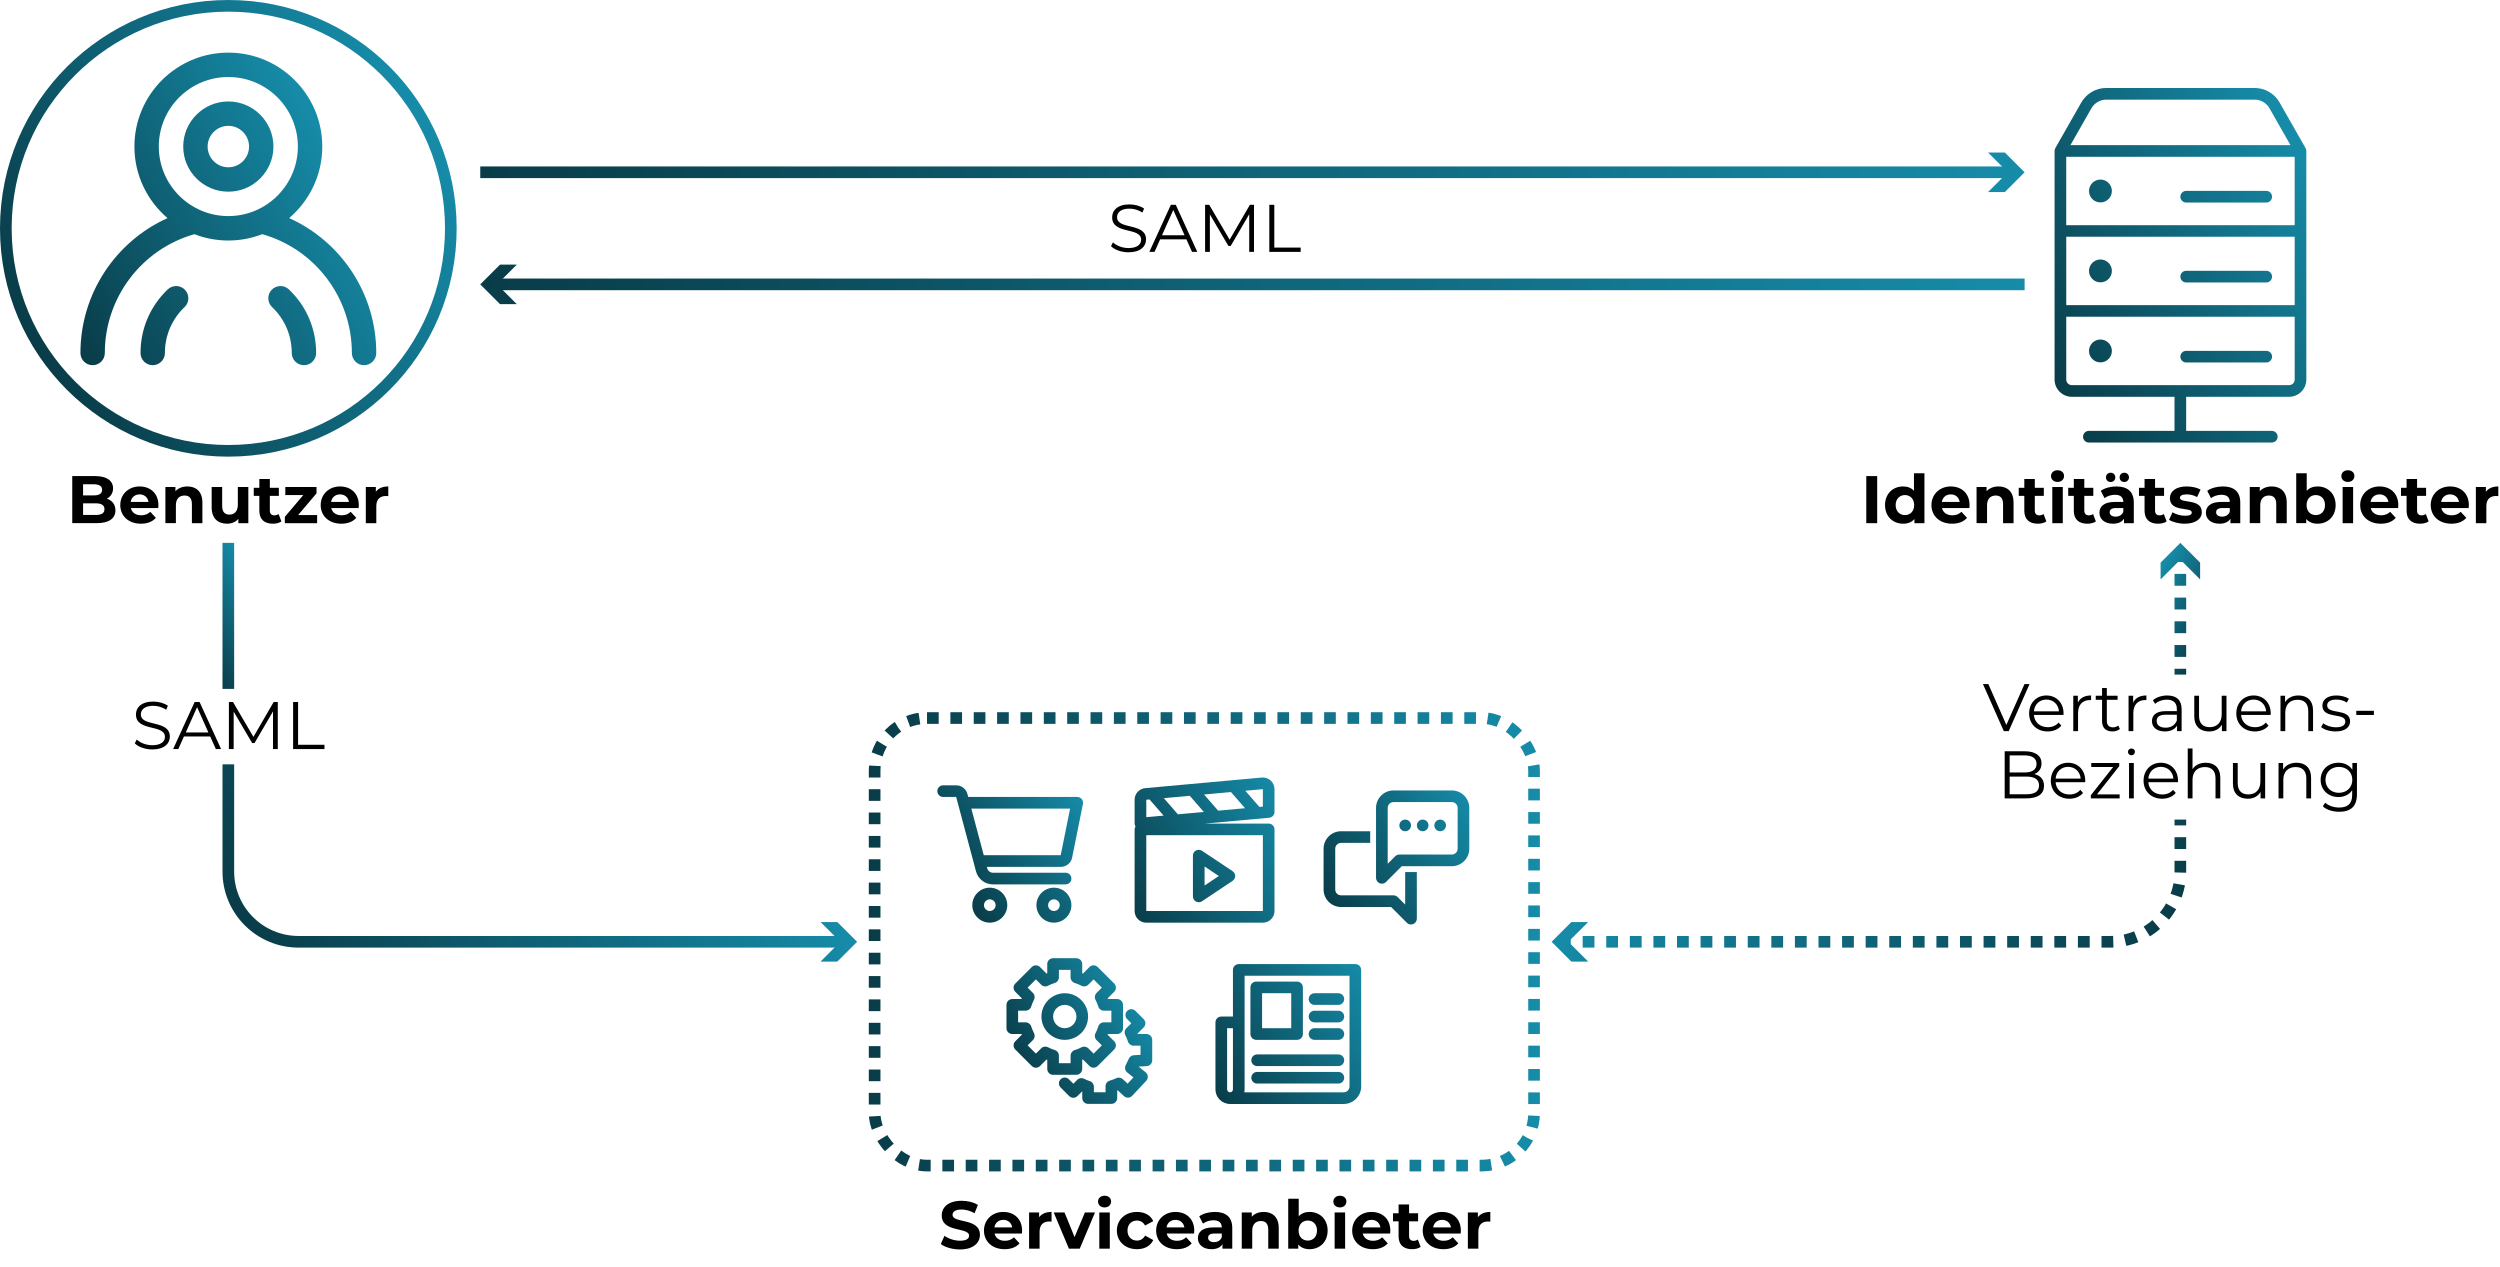 <?xml version="1.0" encoding="UTF-8"?><svg id="Layer_2" xmlns="http://www.w3.org/2000/svg" xmlns:xlink="http://www.w3.org/1999/xlink" viewBox="0 0 1115.18 564.97"><defs><style>.cls-1{stroke:url(#Suite_gradient-29);stroke-dasharray:0 0 5.29 5.29;}.cls-1,.cls-2,.cls-3,.cls-4,.cls-5,.cls-6,.cls-7,.cls-8,.cls-9,.cls-10,.cls-11,.cls-12{fill:none;stroke-miterlimit:10;}.cls-1,.cls-2,.cls-4,.cls-5,.cls-6,.cls-8,.cls-9,.cls-10,.cls-11,.cls-12{stroke-width:5.2px;}.cls-13{fill:url(#Suite_gradient-27);}.cls-14{fill:url(#Suite_gradient-22);}.cls-15{fill:url(#Suite_gradient-20);}.cls-16{fill:url(#Suite_gradient-35);}.cls-17{fill:url(#Suite_gradient-31);}.cls-18{fill:url(#Suite_gradient-33);}.cls-19{fill:url(#Suite_gradient-16);}.cls-20{fill:url(#Suite_gradient-18);}.cls-21{fill:url(#Suite_gradient-15);}.cls-22{fill:url(#Suite_gradient-10);}.cls-23{fill:url(#Suite_gradient-14);}.cls-24{fill:url(#Suite_gradient-11);}.cls-25{fill:url(#Suite_gradient-12);}.cls-26{fill:url(#Suite_gradient-13);}.cls-2{stroke:url(#Suite_gradient-25);stroke-dasharray:0 0 5.26 5.26;}.cls-3{stroke:url(#Suite_gradient-19);stroke-dasharray:0 0 5.21 5.21;}.cls-3,.cls-7{stroke-width:5.2px;}.cls-27{fill:url(#Suite_gradient-6);}.cls-28{fill:url(#Suite_gradient-5);}.cls-29{fill:url(#Suite_gradient-3);}.cls-30{fill:url(#Suite_gradient-8);}.cls-31{fill:url(#Suite_gradient-4);}.cls-32{fill:url(#Suite_gradient-2);}.cls-33{fill:url(#Suite_gradient-9);}.cls-34{fill:url(#Suite_gradient-7);}.cls-35{fill:url(#Suite_gradient);}.cls-4{stroke:url(#Suite_gradient-30);}.cls-5{stroke:url(#Suite_gradient-32);}.cls-6{stroke:url(#Suite_gradient-34);}.cls-7{stroke:url(#Suite_gradient-17);}.cls-8{stroke:url(#Suite_gradient-26);}.cls-9{stroke:url(#Suite_gradient-21);}.cls-10{stroke:url(#Suite_gradient-24);}.cls-11{stroke:url(#Suite_gradient-28);}.cls-12{stroke:url(#Suite_gradient-23);}</style><linearGradient id="Suite_gradient" x1="420.86" y1="388.07" x2="482.59" y2="352.43" gradientUnits="userSpaceOnUse"><stop offset="0" stop-color="#093c48"/><stop offset="1" stop-color="#168ca9"/></linearGradient><linearGradient id="Suite_gradient-2" x1="434.25" y1="407.97" x2="496.4" y2="372.08" xlink:href="#Suite_gradient"/><linearGradient id="Suite_gradient-3" x1="443.17" y1="419.33" x2="505.32" y2="383.44" xlink:href="#Suite_gradient"/><linearGradient id="Suite_gradient-4" x1="449.36" y1="468.23" x2="505.11" y2="436.04" xlink:href="#Suite_gradient"/><linearGradient id="Suite_gradient-5" x1="463.25" y1="493.38" x2="519.11" y2="461.13" xlink:href="#Suite_gradient"/><linearGradient id="Suite_gradient-6" x1="449.39" y1="468.21" x2="505.07" y2="436.06" xlink:href="#Suite_gradient"/><linearGradient id="Suite_gradient-7" x1="591.27" y1="404.21" x2="661.43" y2="363.7" xlink:href="#Suite_gradient"/><linearGradient id="Suite_gradient-8" x1="586.89" y1="397.05" x2="657.69" y2="356.17" xlink:href="#Suite_gradient"/><linearGradient id="Suite_gradient-9" x1="584.73" y1="392.49" x2="655.23" y2="351.79" xlink:href="#Suite_gradient"/><linearGradient id="Suite_gradient-10" x1="586.62" y1="395.91" x2="657.11" y2="355.21" xlink:href="#Suite_gradient"/><linearGradient id="Suite_gradient-11" x1="588.5" y1="399.32" x2="659" y2="358.62" xlink:href="#Suite_gradient"/><linearGradient id="Suite_gradient-12" x1="500.72" y1="402.69" x2="576.6" y2="358.88" xlink:href="#Suite_gradient"/><linearGradient id="Suite_gradient-13" x1="504.14" y1="408.43" x2="580.22" y2="364.5" xlink:href="#Suite_gradient"/><linearGradient id="Suite_gradient-14" x1="538.46" y1="483.31" x2="614.58" y2="439.36" xlink:href="#Suite_gradient"/><linearGradient id="Suite_gradient-15" x1="532.06" y1="472.45" x2="608.12" y2="428.54" xlink:href="#Suite_gradient"/><linearGradient id="Suite_gradient-16" x1="543.12" y1="491.24" x2="619.23" y2="447.3" xlink:href="#Suite_gradient"/><linearGradient id="Suite_gradient-17" x1="13.63" y1="152.79" x2="190.08" y2="50.92" xlink:href="#Suite_gradient"/><linearGradient id="Suite_gradient-18" x1="30.25" y1="544.68" x2="156.52" y2="617.59" gradientTransform="translate(0 693.87) scale(1 -1)" xlink:href="#Suite_gradient"/><linearGradient id="Suite_gradient-19" x1="387.55" y1="420.11" x2="686.9" y2="420.11" xlink:href="#Suite_gradient"/><linearGradient id="Suite_gradient-20" x1="907.26" y1="157.5" x2="1037.87" y2="82.09" xlink:href="#Suite_gradient"/><linearGradient id="Suite_gradient-21" x1="126.94" y1="445.84" x2="330.74" y2="328.18" xlink:href="#Suite_gradient"/><linearGradient id="Suite_gradient-22" x1="176.5" y1="531.69" x2="380.3" y2="414.02" xlink:href="#Suite_gradient"/><linearGradient id="Suite_gradient-23" x1="85.8" y1="284" x2="117.9" y2="265.46" xlink:href="#Suite_gradient"/><linearGradient id="Suite_gradient-24" x1="987.96" y1="375.77" x2="784.16" y2="258.1" xlink:href="#Suite_gradient"/><linearGradient id="Suite_gradient-25" x1="941.12" y1="456.9" x2="737.32" y2="339.23" xlink:href="#Suite_gradient"/><linearGradient id="Suite_gradient-26" x1="896.61" y1="533.99" x2="692.81" y2="416.33" xlink:href="#Suite_gradient"/><linearGradient id="Suite_gradient-27" x1="897.94" y1="531.69" x2="694.14" y2="414.02" xlink:href="#Suite_gradient"/><linearGradient id="Suite_gradient-28" x1="996.85" y1="263.41" x2="967.51" y2="246.46" xlink:href="#Suite_gradient"/><linearGradient id="Suite_gradient-29" x1="985.41" y1="283.23" x2="956.06" y2="266.29" xlink:href="#Suite_gradient"/><linearGradient id="Suite_gradient-30" x1="975.11" y1="301.07" x2="945.76" y2="284.13" xlink:href="#Suite_gradient"/><linearGradient id="Suite_gradient-31" x1="995.36" y1="266" x2="966.01" y2="249.05" xlink:href="#Suite_gradient"/><linearGradient id="Suite_gradient-32" x1="214.23" y1="76.85" x2="903.12" y2="76.85" xlink:href="#Suite_gradient"/><linearGradient id="Suite_gradient-33" x1="214.23" y1="76.85" x2="903.12" y2="76.85" xlink:href="#Suite_gradient"/><linearGradient id="Suite_gradient-34" x1="214.23" y1="126.85" x2="903.12" y2="126.85" xlink:href="#Suite_gradient"/><linearGradient id="Suite_gradient-35" x1="214.23" y1="126.85" x2="903.12" y2="126.85" xlink:href="#Suite_gradient"/></defs><g id="Layer_1-2"><g><path class="cls-35" d="m478.26,382.48l4.81-23.87c.15-.76-.04-1.56-.54-2.16-.49-.6-1.23-.95-2.01-.95h-48.62l-.36-1.34c-.61-2.27-2.67-3.86-5.02-3.86h-5.8c-1.44,0-2.6,1.16-2.6,2.6s1.16,2.6,2.6,2.6h5.8l8.86,33.21c.91,3.41,4.01,5.79,7.54,5.79h32.4c1.44,0,2.6-1.16,2.6-2.6s-1.16-2.6-2.6-2.6h-32.4c-1.18,0-2.21-.79-2.51-1.93l-.18-.67h32.93c2.5,0,4.65-1.79,5.11-4.21Zm-44.97-21.79h44.05l-4.19,20.8h-34.32l-5.55-20.8Z"/><path class="cls-32" d="m441.52,395.97c-4.3,0-7.8,3.5-7.8,7.8s3.5,7.8,7.8,7.8,7.8-3.5,7.8-7.8-3.5-7.8-7.8-7.8Zm0,10.4c-1.43,0-2.6-1.17-2.6-2.6s1.17-2.6,2.6-2.6,2.6,1.17,2.6,2.6-1.17,2.6-2.6,2.6Z"/><path class="cls-29" d="m470.12,395.97c-4.3,0-7.8,3.5-7.8,7.8s3.5,7.8,7.8,7.8,7.8-3.5,7.8-7.8-3.5-7.8-7.8-7.8Zm0,10.4c-1.43,0-2.6-1.17-2.6-2.6s1.17-2.6,2.6-2.6,2.6,1.17,2.6,2.6-1.17,2.6-2.6,2.6Z"/></g><g><path class="cls-31" d="m480.16,479.45h-10.4c-1.44,0-2.6-1.16-2.6-2.6v-4.11c-.11-.04-.21-.09-.32-.13l-2.91,2.91c-1.02,1.02-2.66,1.02-3.68,0l-7.36-7.36c-1.02-1.02-1.02-2.66,0-3.68l2.95-2.95c-.04-.09-.08-.19-.12-.29h-4.16c-1.44,0-2.6-1.16-2.6-2.6v-10.4c0-1.44,1.16-2.6,2.6-2.6h4.11c.04-.11.09-.21.13-.32l-2.91-2.91c-1.02-1.02-1.02-2.66,0-3.68l7.36-7.36c.49-.49,1.15-.76,1.84-.76h0c.69,0,1.35.28,1.84.77l2.89,2.91c.11-.05.22-.09.33-.14v-4.11c0-1.44,1.16-2.6,2.6-2.6h10.4c1.44,0,2.6,1.16,2.6,2.6v4.11c.11.04.22.09.33.14l2.89-2.91c.49-.49,1.15-.77,1.84-.77h0c.69,0,1.35.27,1.84.76l7.36,7.36c1.02,1.02,1.02,2.66,0,3.68l-2.91,2.91c.04.11.09.21.13.32h4.11c1.44,0,2.6,1.16,2.6,2.6v10.4c0,1.44-1.16,2.6-2.6,2.6h-4.11c-.04.11-.09.22-.14.33l2.91,2.89c.49.49.77,1.15.77,1.84,0,.69-.27,1.36-.76,1.84l-7.36,7.36c-1.02,1.02-2.66,1.02-3.68,0l-2.91-2.91c-.11.05-.21.09-.32.13v4.11c0,1.44-1.16,2.6-2.6,2.6Zm-7.8-5.2h5.2v-3.35c0-1.15.75-2.16,1.85-2.49,1.09-.33,2.08-.74,2.97-1.22,1.01-.55,2.27-.37,3.08.44l2.37,2.37,3.68-3.68-2.36-2.35c-.25-.25-.45-.55-.58-.88-.12-.3-.19-.62-.19-.97h0c0-.08,0-.15,0-.22.03-.37.14-.74.31-1.06.48-.87.89-1.87,1.22-2.97.33-1.09,1.34-1.84,2.49-1.84h3.35v-5.2h-3.35c-1.14,0-2.15-.75-2.49-1.84-.33-1.09-.75-2.09-1.22-2.97-.55-1.01-.37-2.27.44-3.09l2.37-2.37-3.68-3.68-2.35,2.36c-.25.26-.56.45-.88.58-.3.12-.62.18-.96.18h-.01c-.07,0-.13,0-.19,0-.37-.03-.75-.13-1.07-.31-.88-.48-1.87-.89-2.96-1.22-1.1-.33-1.85-1.34-1.85-2.49v-3.35h-5.2v3.35c0,1.15-.75,2.16-1.84,2.49-1.09.33-2.09.74-2.96,1.22-.1.05-.19.1-.29.14-.29.12-.61.18-.95.18h-.04c-.69,0-1.36-.28-1.84-.77l-2.35-2.36-3.68,3.68,2.37,2.37c.82.82,1,2.07.44,3.09-.48.87-.89,1.87-1.22,2.97-.33,1.09-1.34,1.84-2.49,1.84h-3.35v5.2h3.35c1.14,0,2.15.75,2.49,1.84.22.74.91,2.3,1.3,3.11.47.99.26,2.17-.51,2.95l-2.37,2.37,3.68,3.68,2.37-2.37c.82-.82,2.07-1,3.08-.44.88.48,1.88.89,2.97,1.22,1.1.33,1.84,1.34,1.84,2.49v3.35Z"/><path class="cls-28" d="m498.36,489.85v-3.42c.07-.03.14-.05.21-.08l2.81,2.59c1.05.97,2.69.91,3.66-.13l6.27-6.7c.49-.53.75-1.24.69-1.96-.05-.72-.4-1.39-.96-1.84l-3.13-2.52,3.61-.22c1.37-.08,2.45-1.22,2.45-2.59v-9.14c0-1.44-1.16-2.6-2.6-2.6h-3.89c-.03-.06-.05-.12-.08-.19l2.76-2.76c.49-.49.76-1.15.76-1.84s-.27-1.35-.76-1.84l-3.68-3.68c-1.02-1.02-2.66-1.02-3.68,0s-1.02,2.66,0,3.68l1.84,1.85-2.22,2.22c-.82.82-1,2.08-.44,3.09.43.78.81,1.72,1.18,2.86.34,1.08,1.35,1.81,2.48,1.81h3.12v4.09l-3,.18c-.94.06-1.78.62-2.19,1.47l-1.46,3.05c-.52,1.09-.23,2.39.71,3.15l2.77,2.23-2.59,2.76-2.16-1.99c-.79-.73-1.94-.9-2.9-.43-.91.44-1.87.8-2.87,1.08-1.13.31-1.92,1.34-1.92,2.51v2.7h-5.2v-2.5c0-1.14-.74-2.15-1.83-2.49-.86-.26-1.73-.62-2.52-1.04-1.01-.53-2.24-.35-3.04.45l-1.77,1.76-1.99-1.99c-1.02-1.02-2.66-1.02-3.68,0s-1.02,2.66,0,3.68l3.82,3.82c1.01,1.02,2.65,1.02,3.67,0l2.15-2.13v3.01c0,1.44,1.16,2.6,2.6,2.6h10.4c1.44,0,2.6-1.16,2.6-2.6Z"/><path class="cls-27" d="m474.96,463.85c-5.73,0-10.4-4.66-10.4-10.4s4.67-10.4,10.4-10.4,10.4,4.66,10.4,10.4-4.67,10.4-10.4,10.4Zm0-15.6c-2.87,0-5.2,2.33-5.2,5.2s2.33,5.2,5.2,5.2,5.2-2.33,5.2-5.2-2.33-5.2-5.2-5.2Z"/></g><g><path class="cls-34" d="m629.41,412.39c-.68,0-1.34-.26-1.84-.76l-7.04-7.04h-22.32c-4.3,0-7.8-3.5-7.8-7.8v-18.2c0-4.3,3.5-7.8,7.8-7.8h13v5.2h-13c-1.43,0-2.6,1.17-2.6,2.6v18.2c0,1.43,1.17,2.6,2.6,2.6h23.4c.69,0,1.35.27,1.84.76l3.36,3.36v-14.52h5.2v20.8c0,1.05-.63,2-1.6,2.4-.32.13-.66.2-1,.2Z"/><path class="cls-30" d="m618.25,393.43l7.04-7.04h22.32c4.3,0,7.8-3.5,7.8-7.8v-18.2c0-4.3-3.5-7.8-7.8-7.8h-26c-4.3,0-7.8,3.5-7.8,7.8v31.2c0,1.05.63,2,1.6,2.4.32.13.66.2,1,.2.68,0,1.34-.26,1.84-.76Zm29.36-35.64c1.43,0,2.6,1.17,2.6,2.6v18.2c0,1.43-1.17,2.6-2.6,2.6h-23.4c-.69,0-1.35.27-1.84.76l-3.36,3.36v-24.92c0-1.43,1.17-2.6,2.6-2.6h26Z"/><circle class="cls-33" cx="626.82" cy="368.19" r="2.6"/><circle class="cls-22" cx="634.62" cy="368.19" r="2.6"/><circle class="cls-24" cx="642.42" cy="368.19" r="2.6"/></g><g><path class="cls-25" d="m568.52,362.17v-10.15c0-1.46-.62-2.85-1.69-3.84-1.08-.99-2.54-1.46-3.98-1.34l-52,4.73c-2.7.25-4.73,2.47-4.73,5.18v10.63c0,.47.17.9.4,1.3-.23.39-.4.82-.4,1.3v36.4c0,2.87,2.33,5.2,5.2,5.2h52c2.87,0,5.2-2.33,5.2-5.2v-36.4c0-1.44-1.16-2.6-2.6-2.6h-28.48l28.71-2.61c1.34-.12,2.37-1.24,2.37-2.59Zm-25.14-.56l-6.28-7.21,12-1.09,6.28,7.21-12,1.09Zm-17.95,1.63l-6.28-7.21,11.57-1.05,6.28,7.21-11.57,1.05Zm-12.66-6.63l6.28,7.21-7.72.7v-7.78s1.44-.13,1.44-.13Zm50.56,49.76h-52v-33.8h52v33.8Zm0-46.57l-1.55.14-6.28-7.21,7.83-.71v7.78Z"/><path class="cls-26" d="m533.5,402.16c.38.21.81.31,1.23.31.5,0,1.01-.15,1.44-.44l13.65-9.1c.72-.48,1.16-1.29,1.16-2.16s-.43-1.68-1.16-2.16l-13.65-9.1c-.8-.53-1.83-.58-2.67-.13-.85.45-1.37,1.33-1.37,2.29v18.2c0,.96.53,1.84,1.37,2.29Zm3.83-15.64l6.36,4.24-6.36,4.24v-8.49Z"/></g><g><path class="cls-23" d="m604.58,430.05h-52c-1.44,0-2.6,1.16-2.6,2.6v20.8h-5.2c-1.44,0-2.6,1.16-2.6,2.6v29.9c0,3.59,2.92,6.5,6.5,6.5h50.7c4.3,0,7.8-3.5,7.8-7.8v-52c0-1.44-1.16-2.6-2.6-2.6Zm-57.2,28.6h2.6v27.3c0,.72-.58,1.3-1.3,1.3s-1.3-.58-1.3-1.3v-27.3Zm54.6,26c0,1.43-1.17,2.6-2.6,2.6h-44.33c.09-.42.13-.85.13-1.3v-50.7h46.8v49.4Z"/><path class="cls-21" d="m560.38,463.85h18.2c1.44,0,2.6-1.16,2.6-2.6v-20.8c0-1.44-1.16-2.6-2.6-2.6h-18.2c-1.44,0-2.6,1.16-2.6,2.6v20.8c0,1.44,1.16,2.6,2.6,2.6Zm2.6-20.8h13v15.6h-13v-15.6Z"/><path class="cls-19" d="m583.78,445.65c0-1.44,1.16-2.6,2.6-2.6h10.63c1.44,0,2.6,1.16,2.6,2.6s-1.16,2.6-2.6,2.6h-10.63c-1.44,0-2.6-1.16-2.6-2.6Zm0,7.8c0-1.44,1.16-2.6,2.6-2.6h10.63c1.44,0,2.6,1.16,2.6,2.6s-1.16,2.6-2.6,2.6h-10.63c-1.44,0-2.6-1.16-2.6-2.6Zm0,7.8c0-1.44,1.16-2.6,2.6-2.6h10.63c1.44,0,2.6,1.16,2.6,2.6s-1.16,2.6-2.6,2.6h-10.63c-1.44,0-2.6-1.16-2.6-2.6Zm15.83,11.7c0,1.44-1.16,2.6-2.6,2.6h-36.23c-1.44,0-2.6-1.16-2.6-2.6s1.16-2.6,2.6-2.6h36.23c1.44,0,2.6,1.16,2.6,2.6Zm0,7.8c0,1.44-1.16,2.6-2.6,2.6h-36.23c-1.44,0-2.6-1.16-2.6-2.6s1.16-2.6,2.6-2.6h36.23c1.44,0,2.6,1.16,2.6,2.6Z"/></g><g><circle class="cls-7" cx="101.85" cy="101.85" r="99.25"/><path class="cls-20" d="m162.4,162.9c-3,0-5.44-2.44-5.44-5.44,0-24.67-16.37-46.29-39.97-53-4.7,1.82-9.8,2.83-15.13,2.83s-10.44-1-15.13-2.83c-23.6,6.71-39.97,28.33-39.97,53,0,3-2.44,5.44-5.44,5.44s-5.44-2.44-5.44-5.44c0-26.28,15.52-49.67,38.85-60.18-9.03-7.69-14.77-19.14-14.77-31.91,0-23.11,18.8-41.9,41.9-41.9s41.9,18.8,41.9,41.9c0,12.77-5.74,24.21-14.77,31.91,23.33,10.51,38.85,33.89,38.85,60.18,0,3-2.44,5.44-5.44,5.44h0ZM101.85,34.35c-17.11,0-31.02,13.92-31.02,31.02s13.92,31.02,31.02,31.02,31.02-13.92,31.02-31.02-13.92-31.02-31.02-31.02Zm33.73,128.55c-3,0-5.44-2.44-5.44-5.44,0-7.81-3.12-15.09-8.77-20.48-2.18-2.07-2.26-5.52-.19-7.69,2.07-2.18,5.52-2.26,7.69-.19,7.84,7.47,12.15,17.54,12.15,28.36,0,3-2.44,5.44-5.44,5.44h0Zm-67.46,0c-3,0-5.44-2.44-5.44-5.44,0-10.82,4.31-20.89,12.14-28.36,2.18-2.07,5.62-1.99,7.69.19,2.07,2.18,1.99,5.62-.18,7.69-5.66,5.39-8.77,12.67-8.77,20.48,0,3-2.44,5.44-5.44,5.44h0Zm33.73-77.4c-11.1,0-20.12-9.03-20.12-20.12s9.03-20.12,20.12-20.12,20.12,9.03,20.12,20.12-9.03,20.12-20.12,20.12Zm0-29.36c-5.09,0-9.24,4.15-9.24,9.24s4.15,9.24,9.24,9.24,9.24-4.15,9.24-9.24-4.15-9.24-9.24-9.24Z"/></g><g><path d="m60.13,331.58l.87-1.71c1.5,1.47,4.17,2.55,6.93,2.55,3.93,0,5.64-1.65,5.64-3.72,0-5.76-12.93-2.22-12.93-9.99,0-3.09,2.4-5.76,7.74-5.76,2.37,0,4.83.69,6.51,1.86l-.75,1.77c-1.8-1.17-3.9-1.74-5.76-1.74-3.84,0-5.55,1.71-5.55,3.81,0,5.76,12.93,2.28,12.93,9.93,0,3.09-2.46,5.73-7.83,5.73-3.15,0-6.24-1.11-7.8-2.73Z"/><path d="m93.76,328.52h-11.7l-2.52,5.61h-2.31l9.6-21h2.19l9.6,21h-2.34l-2.52-5.61Zm-.81-1.8l-5.04-11.28-5.04,11.28h10.08Z"/><path d="m123.91,313.14v21h-2.13v-16.8l-8.25,14.13h-1.05l-8.25-14.04v16.71h-2.13v-21h1.83l9.12,15.57,9.03-15.57h1.83Z"/><path d="m130.75,313.14h2.22v19.08h11.76v1.92h-13.98v-21Z"/></g><rect class="cls-3" x="390.15" y="320.29" width="294.15" height="199.64" rx="23.37" ry="23.37"/><path class="cls-15" d="m1028.79,67.36h0c0-.22-.03-.41-.08-.61-.01-.06-.03-.11-.05-.16-.05-.15-.1-.29-.17-.43-.02-.03-.02-.07-.04-.1l-11.59-20.35c-2.27-3.99-6.53-6.47-11.12-6.47h-66.2c-4.59,0-8.85,2.48-11.12,6.47l-11.59,20.35s-.02.07-.04.1c-.07.14-.13.28-.17.43-.02.05-.04.11-.05.16-.05.19-.08.39-.08.6h0v101.95c0,4.25,3.45,7.7,7.7,7.7h45.8v15.2h-38.2c-1.44,0-2.6,1.16-2.6,2.6s1.16,2.6,2.6,2.6h81.6c1.44,0,2.6-1.16,2.6-2.6s-1.16-2.6-2.6-2.6h-38.2v-15.2h45.9c4.25,0,7.7-3.45,7.7-7.7v-101.94h0Zm-107.1,2.59h101.9v30.5h-101.9v-30.5Zm11.25-21.66c1.35-2.37,3.88-3.84,6.61-3.84h66.2c2.73,0,5.26,1.47,6.6,3.84l9.37,16.46h-98.16l9.37-16.46Zm90.66,121.01c0,1.38-1.12,2.5-2.5,2.5h-96.9c-1.38,0-2.5-1.12-2.5-2.5v-28h101.9v28Zm-81.55-84.1c0,2.82-2.28,5.1-5.1,5.1s-5.1-2.28-5.1-5.1,2.28-5.1,5.1-5.1,5.1,2.28,5.1,5.1Zm-10.2,71.35c0-2.82,2.28-5.1,5.1-5.1s5.1,2.28,5.1,5.1-2.28,5.1-5.1,5.1-5.1-2.28-5.1-5.1Zm81.65-68.8c0,1.44-1.16,2.6-2.6,2.6h-35.7c-1.44,0-2.6-1.16-2.6-2.6s1.16-2.6,2.6-2.6h35.7c1.44,0,2.6,1.16,2.6,2.6Zm-91.8,17.85h101.9v30.5h-101.9v-30.5Zm20.35,15.25c0,2.82-2.28,5.1-5.1,5.1s-5.1-2.28-5.1-5.1,2.28-5.1,5.1-5.1,5.1,2.28,5.1,5.1Zm71.45,2.55c0,1.44-1.16,2.6-2.6,2.6h-35.7c-1.44,0-2.6-1.16-2.6-2.6s1.16-2.6,2.6-2.6h35.7c1.44,0,2.6,1.16,2.6,2.6Zm-40.9,35.7c0-1.44,1.16-2.6,2.6-2.6h35.7c1.44,0,2.6,1.16,2.6,2.6s-1.16,2.6-2.6,2.6h-35.7c-1.44,0-2.6-1.16-2.6-2.6Z"/><g><path class="cls-9" d="m101.85,340.94v47.84c0,17.3,14.03,31.33,31.33,31.33h243.2"/><polygon class="cls-14" points="366.02 428.93 374.84 420.11 366.02 411.3 373.5 411.3 382.32 420.11 373.5 428.93 366.02 428.93"/></g><line class="cls-12" x1="101.85" y1="242.16" x2="101.85" y2="307.3"/><g><line class="cls-10" x1="972.59" y1="365.59" x2="972.59" y2="368.19"/><path class="cls-2" d="m972.59,373.45v15.33c0,17.3-14.03,31.33-31.33,31.33h-237.97"/><line class="cls-8" x1="700.67" y1="420.11" x2="698.07" y2="420.11"/><polygon class="cls-13" points="708.43 411.3 699.61 420.11 708.43 428.93 700.94 428.93 692.13 420.11 700.94 411.3 708.43 411.3"/></g><g><line class="cls-11" x1="972.59" y1="248.1" x2="972.59" y2="250.7"/><line class="cls-1" x1="972.59" y1="255.99" x2="972.59" y2="295.67"/><line class="cls-4" x1="972.59" y1="298.32" x2="972.59" y2="300.92"/><polygon class="cls-17" points="963.78 258.46 972.59 249.64 981.41 258.46 981.41 250.97 972.59 242.16 963.78 250.97 963.78 258.46"/></g><g><line class="cls-5" x1="214.23" y1="76.85" x2="897.18" y2="76.85"/><polygon class="cls-18" points="886.82 85.67 895.64 76.85 886.82 68.04 894.31 68.04 903.12 76.85 894.31 85.67 886.82 85.67"/></g><g><line class="cls-6" x1="220.17" y1="126.85" x2="903.12" y2="126.85"/><polygon class="cls-16" points="230.53 135.67 221.71 126.85 230.53 118.04 223.04 118.04 214.23 126.85 223.04 135.67 230.53 135.67"/></g><g><path d="m495.59,109.81l.87-1.71c1.5,1.47,4.17,2.55,6.93,2.55,3.93,0,5.64-1.65,5.64-3.72,0-5.76-12.93-2.22-12.93-9.99,0-3.09,2.4-5.76,7.74-5.76,2.37,0,4.83.69,6.51,1.86l-.75,1.77c-1.8-1.17-3.9-1.74-5.76-1.74-3.84,0-5.55,1.71-5.55,3.81,0,5.76,12.93,2.28,12.93,9.93,0,3.09-2.46,5.73-7.83,5.73-3.15,0-6.24-1.11-7.8-2.73Z"/><path d="m529.22,106.75h-11.7l-2.52,5.61h-2.31l9.6-21h2.19l9.6,21h-2.34l-2.52-5.61Zm-.81-1.8l-5.04-11.28-5.04,11.28h10.08Z"/><path d="m559.37,91.36v21h-2.13v-16.8l-8.25,14.13h-1.05l-8.25-14.04v16.71h-2.13v-21h1.83l9.12,15.57,9.03-15.57h1.83Z"/><path d="m566.21,91.36h2.22v19.08h11.76v1.92h-13.98v-21Z"/></g></g><g id="DE"><g><path d="m51.49,227.64c0,3.63-2.88,5.73-8.4,5.73h-10.86v-21h10.26c5.25,0,7.95,2.19,7.95,5.46,0,2.1-1.08,3.72-2.79,4.62,2.34.75,3.84,2.55,3.84,5.19Zm-14.43-11.61v4.95h4.83c2.37,0,3.66-.84,3.66-2.49s-1.29-2.46-3.66-2.46h-4.83Zm9.54,11.1c0-1.77-1.35-2.61-3.87-2.61h-5.67v5.19h5.67c2.52,0,3.87-.78,3.87-2.58Z"/><path d="m70.57,226.62h-12.21c.45,2.01,2.16,3.24,4.62,3.24,1.71,0,2.94-.51,4.05-1.56l2.49,2.7c-1.5,1.71-3.75,2.61-6.66,2.61-5.58,0-9.21-3.51-9.21-8.31s3.69-8.31,8.61-8.31,8.4,3.18,8.4,8.37c0,.36-.06.87-.09,1.26Zm-12.27-2.73h7.95c-.33-2.04-1.86-3.36-3.96-3.36s-3.66,1.29-3.99,3.36Z"/><path d="m90.28,224.13v9.24h-4.68v-8.52c0-2.61-1.2-3.81-3.27-3.81-2.25,0-3.87,1.38-3.87,4.35v7.98h-4.68v-16.14h4.47v1.89c1.26-1.38,3.15-2.13,5.34-2.13,3.81,0,6.69,2.22,6.69,7.14Z"/><path d="m110.77,217.23v16.14h-4.44v-1.92c-1.23,1.41-3.03,2.16-5.01,2.16-4.05,0-6.9-2.28-6.9-7.26v-9.12h4.68v8.43c0,2.7,1.2,3.9,3.27,3.9s3.72-1.38,3.72-4.35v-7.98h4.68Z"/><path d="m125.53,232.59c-.96.69-2.37,1.02-3.81,1.02-3.81,0-6.03-1.95-6.03-5.79v-6.63h-2.49v-3.6h2.49v-3.93h4.68v3.93h4.02v3.6h-4.02v6.57c0,1.38.75,2.13,2.01,2.13.69,0,1.38-.21,1.89-.6l1.26,3.3Z"/><path d="m141.46,229.77v3.6h-14.4v-2.82l8.22-9.72h-8.01v-3.6h13.92v2.82l-8.22,9.72h8.49Z"/><path d="m159.97,226.62h-12.21c.45,2.01,2.16,3.24,4.62,3.24,1.71,0,2.94-.51,4.05-1.56l2.49,2.7c-1.5,1.71-3.75,2.61-6.66,2.61-5.58,0-9.21-3.51-9.21-8.31s3.69-8.31,8.61-8.31,8.4,3.18,8.4,8.37c0,.36-.06.87-.09,1.26Zm-12.27-2.73h7.95c-.33-2.04-1.86-3.36-3.96-3.36s-3.66,1.29-3.99,3.36Z"/><path d="m173.2,216.99v4.32c-.39-.03-.69-.06-1.05-.06-2.58,0-4.29,1.41-4.29,4.5v7.62h-4.68v-16.14h4.47v2.13c1.14-1.56,3.06-2.37,5.55-2.37Z"/></g><g><path d="m832.5,212.37h4.86v21h-4.86v-21Z"/><path d="m858.44,211.11v22.26h-4.47v-1.86c-1.17,1.41-2.88,2.1-5.04,2.1-4.56,0-8.07-3.24-8.07-8.31s3.51-8.31,8.07-8.31c1.98,0,3.66.63,4.83,1.95v-7.83h4.68Zm-4.59,14.19c0-2.79-1.8-4.47-4.11-4.47s-4.14,1.68-4.14,4.47,1.8,4.47,4.14,4.47,4.11-1.68,4.11-4.47Z"/><path d="m878.48,226.62h-12.21c.45,2.01,2.16,3.24,4.62,3.24,1.71,0,2.94-.51,4.05-1.56l2.49,2.7c-1.5,1.71-3.75,2.61-6.66,2.61-5.58,0-9.21-3.51-9.21-8.31s3.69-8.31,8.61-8.31,8.4,3.18,8.4,8.37c0,.36-.06.87-.09,1.26Zm-12.27-2.73h7.95c-.33-2.04-1.86-3.36-3.96-3.36s-3.66,1.29-3.99,3.36Z"/><path d="m898.19,224.13v9.24h-4.68v-8.52c0-2.61-1.2-3.81-3.27-3.81-2.25,0-3.87,1.38-3.87,4.35v7.98h-4.68v-16.14h4.47v1.89c1.26-1.38,3.15-2.13,5.34-2.13,3.81,0,6.69,2.22,6.69,7.14Z"/><path d="m912.83,232.59c-.96.69-2.37,1.02-3.81,1.02-3.81,0-6.03-1.95-6.03-5.79v-6.63h-2.49v-3.6h2.49v-3.93h4.68v3.93h4.02v3.6h-4.02v6.57c0,1.38.75,2.13,2.01,2.13.69,0,1.38-.21,1.89-.6l1.26,3.3Z"/><path d="m914.9,212.37c0-1.47,1.17-2.61,2.91-2.61s2.91,1.08,2.91,2.52c0,1.56-1.17,2.7-2.91,2.7s-2.91-1.14-2.91-2.61Zm.57,4.86h4.68v16.14h-4.68v-16.14Z"/><path d="m934.91,232.59c-.96.69-2.37,1.02-3.81,1.02-3.81,0-6.03-1.95-6.03-5.79v-6.63h-2.49v-3.6h2.49v-3.93h4.68v3.93h4.02v3.6h-4.02v6.57c0,1.38.75,2.13,2.01,2.13.69,0,1.38-.21,1.89-.6l1.26,3.3Z"/><path d="m951.83,224.16v9.21h-4.38v-2.01c-.87,1.47-2.55,2.25-4.92,2.25-3.78,0-6.03-2.1-6.03-4.89s2.01-4.83,6.93-4.83h3.72c0-2.01-1.2-3.18-3.72-3.18-1.71,0-3.48.57-4.65,1.5l-1.68-3.27c1.77-1.26,4.38-1.95,6.96-1.95,4.92,0,7.77,2.28,7.77,7.17Zm-12.42-11.22c0-1.23.93-2.07,2.1-2.07s2.07.84,2.07,2.07-.9,2.07-2.07,2.07-2.1-.84-2.1-2.07Zm7.74,15.33v-1.65h-3.21c-2.19,0-2.88.81-2.88,1.89,0,1.17.99,1.95,2.64,1.95,1.56,0,2.91-.72,3.45-2.19Zm-1.65-15.33c0-1.23.9-2.07,2.07-2.07s2.1.84,2.1,2.07-.93,2.07-2.1,2.07-2.07-.84-2.07-2.07Z"/><path d="m966.47,232.59c-.96.69-2.37,1.02-3.81,1.02-3.81,0-6.03-1.95-6.03-5.79v-6.63h-2.49v-3.6h2.49v-3.93h4.68v3.93h4.02v3.6h-4.02v6.57c0,1.38.75,2.13,2.01,2.13.69,0,1.38-.21,1.89-.6l1.26,3.3Z"/><path d="m967.55,231.87l1.56-3.36c1.44.93,3.63,1.56,5.61,1.56,2.16,0,2.97-.57,2.97-1.47,0-2.64-9.75.06-9.75-6.39,0-3.06,2.76-5.22,7.47-5.22,2.22,0,4.68.51,6.21,1.41l-1.56,3.33c-1.59-.9-3.18-1.2-4.65-1.2-2.1,0-3,.66-3,1.5,0,2.76,9.75.09,9.75,6.45,0,3-2.79,5.13-7.62,5.13-2.73,0-5.49-.75-6.99-1.74Z"/><path d="m999.32,224.16v9.21h-4.38v-2.01c-.87,1.47-2.55,2.25-4.92,2.25-3.78,0-6.03-2.1-6.03-4.89s2.01-4.83,6.93-4.83h3.72c0-2.01-1.2-3.18-3.72-3.18-1.71,0-3.48.57-4.65,1.5l-1.68-3.27c1.77-1.26,4.38-1.95,6.96-1.95,4.92,0,7.77,2.28,7.77,7.17Zm-4.68,4.11v-1.65h-3.21c-2.19,0-2.88.81-2.88,1.89,0,1.17.99,1.95,2.64,1.95,1.56,0,2.91-.72,3.45-2.19Z"/><path d="m1020.05,224.13v9.24h-4.68v-8.52c0-2.61-1.2-3.81-3.27-3.81-2.25,0-3.87,1.38-3.87,4.35v7.98h-4.68v-16.14h4.47v1.89c1.26-1.38,3.15-2.13,5.34-2.13,3.81,0,6.69,2.22,6.69,7.14Z"/><path d="m1041.86,225.3c0,5.07-3.51,8.31-8.04,8.31-2.16,0-3.9-.69-5.07-2.1v1.86h-4.47v-22.26h4.68v7.83c1.2-1.32,2.85-1.95,4.86-1.95,4.53,0,8.04,3.24,8.04,8.31Zm-4.74,0c0-2.79-1.77-4.47-4.11-4.47s-4.11,1.68-4.11,4.47,1.77,4.47,4.11,4.47,4.11-1.68,4.11-4.47Z"/><path d="m1044.41,212.37c0-1.47,1.17-2.61,2.91-2.61s2.91,1.08,2.91,2.52c0,1.56-1.17,2.7-2.91,2.7s-2.91-1.14-2.91-2.61Zm.57,4.86h4.68v16.14h-4.68v-16.14Z"/><path d="m1069.73,226.62h-12.21c.45,2.01,2.16,3.24,4.62,3.24,1.71,0,2.94-.51,4.05-1.56l2.49,2.7c-1.5,1.71-3.75,2.61-6.66,2.61-5.58,0-9.21-3.51-9.21-8.31s3.69-8.31,8.61-8.31,8.4,3.18,8.4,8.37c0,.36-.06.87-.09,1.26Zm-12.27-2.73h7.95c-.33-2.04-1.86-3.36-3.96-3.36s-3.66,1.29-3.99,3.36Z"/><path d="m1083.35,232.59c-.96.69-2.37,1.02-3.81,1.02-3.81,0-6.03-1.95-6.03-5.79v-6.63h-2.49v-3.6h2.49v-3.93h4.68v3.93h4.02v3.6h-4.02v6.57c0,1.38.75,2.13,2.01,2.13.69,0,1.38-.21,1.89-.6l1.26,3.3Z"/><path d="m1101.2,226.62h-12.21c.45,2.01,2.16,3.24,4.62,3.24,1.71,0,2.94-.51,4.05-1.56l2.49,2.7c-1.5,1.71-3.75,2.61-6.66,2.61-5.58,0-9.21-3.51-9.21-8.31s3.69-8.31,8.61-8.31,8.4,3.18,8.4,8.37c0,.36-.06.87-.09,1.26Zm-12.27-2.73h7.95c-.33-2.04-1.86-3.36-3.96-3.36s-3.66,1.29-3.99,3.36Z"/><path d="m1114.43,216.99v4.32c-.39-.03-.69-.06-1.05-.06-2.58,0-4.29,1.41-4.29,4.5v7.62h-4.68v-16.14h4.47v2.13c1.14-1.56,3.06-2.37,5.55-2.37Z"/></g><g><path d="m419.66,554.92l1.65-3.66c1.77,1.29,4.41,2.19,6.93,2.19,2.88,0,4.05-.96,4.05-2.25,0-3.93-12.21-1.23-12.21-9.03,0-3.57,2.88-6.54,8.85-6.54,2.64,0,5.34.63,7.29,1.86l-1.5,3.69c-1.95-1.11-3.96-1.65-5.82-1.65-2.88,0-3.99,1.08-3.99,2.4,0,3.87,12.21,1.2,12.21,8.91,0,3.51-2.91,6.51-8.91,6.51-3.33,0-6.69-.99-8.55-2.43Z"/><path d="m455.84,550.24h-12.21c.45,2.01,2.16,3.24,4.62,3.24,1.71,0,2.94-.51,4.05-1.56l2.49,2.7c-1.5,1.71-3.75,2.61-6.66,2.61-5.58,0-9.21-3.51-9.21-8.31s3.69-8.31,8.61-8.31,8.4,3.18,8.4,8.37c0,.36-.06.87-.09,1.26Zm-12.27-2.73h7.95c-.33-2.04-1.86-3.36-3.96-3.36s-3.66,1.29-3.99,3.36Z"/><path d="m469.07,540.61v4.32c-.39-.03-.69-.06-1.05-.06-2.58,0-4.29,1.41-4.29,4.5v7.62h-4.68v-16.14h4.47v2.13c1.14-1.56,3.06-2.37,5.55-2.37Z"/><path d="m488.45,540.85l-6.81,16.14h-4.83l-6.78-16.14h4.83l4.47,10.98,4.62-10.98h4.5Z"/><path d="m489.8,535.99c0-1.47,1.17-2.61,2.91-2.61s2.91,1.08,2.91,2.52c0,1.56-1.17,2.7-2.91,2.7s-2.91-1.14-2.91-2.61Zm.57,4.86h4.68v16.14h-4.68v-16.14Z"/><path d="m498.2,548.92c0-4.86,3.75-8.31,9-8.31,3.39,0,6.06,1.47,7.23,4.11l-3.63,1.95c-.87-1.53-2.16-2.22-3.63-2.22-2.37,0-4.23,1.65-4.23,4.47s1.86,4.47,4.23,4.47c1.47,0,2.76-.66,3.63-2.22l3.63,1.98c-1.17,2.58-3.84,4.08-7.23,4.08-5.25,0-9-3.45-9-8.31Z"/><path d="m532.64,550.24h-12.21c.45,2.01,2.16,3.24,4.62,3.24,1.71,0,2.94-.51,4.05-1.56l2.49,2.7c-1.5,1.71-3.75,2.61-6.66,2.61-5.58,0-9.21-3.51-9.21-8.31s3.69-8.31,8.61-8.31,8.4,3.18,8.4,8.37c0,.36-.06.87-.09,1.26Zm-12.27-2.73h7.95c-.33-2.04-1.86-3.36-3.96-3.36s-3.66,1.29-3.99,3.36Z"/><path d="m549.68,547.78v9.21h-4.38v-2.01c-.87,1.47-2.55,2.25-4.92,2.25-3.78,0-6.03-2.1-6.03-4.89s2.01-4.83,6.93-4.83h3.72c0-2.01-1.2-3.18-3.72-3.18-1.71,0-3.48.57-4.65,1.5l-1.68-3.27c1.77-1.26,4.38-1.95,6.96-1.95,4.92,0,7.77,2.28,7.77,7.17Zm-4.68,4.11v-1.65h-3.21c-2.19,0-2.88.81-2.88,1.89,0,1.17.99,1.95,2.64,1.95,1.56,0,2.91-.72,3.45-2.19Z"/><path d="m570.41,547.75v9.24h-4.68v-8.52c0-2.61-1.2-3.81-3.27-3.81-2.25,0-3.87,1.38-3.87,4.35v7.98h-4.68v-16.14h4.47v1.89c1.26-1.38,3.15-2.13,5.34-2.13,3.81,0,6.69,2.22,6.69,7.14Z"/><path d="m592.22,548.92c0,5.07-3.51,8.31-8.04,8.31-2.16,0-3.9-.69-5.07-2.1v1.86h-4.47v-22.26h4.68v7.83c1.2-1.32,2.85-1.95,4.86-1.95,4.53,0,8.04,3.24,8.04,8.31Zm-4.74,0c0-2.79-1.77-4.47-4.11-4.47s-4.11,1.68-4.11,4.47,1.77,4.47,4.11,4.47,4.11-1.68,4.11-4.47Z"/><path d="m594.77,535.99c0-1.47,1.17-2.61,2.91-2.61s2.91,1.08,2.91,2.52c0,1.56-1.17,2.7-2.91,2.7s-2.91-1.14-2.91-2.61Zm.57,4.86h4.68v16.14h-4.68v-16.14Z"/><path d="m620.09,550.24h-12.21c.45,2.01,2.16,3.24,4.62,3.24,1.71,0,2.94-.51,4.05-1.56l2.49,2.7c-1.5,1.71-3.75,2.61-6.66,2.61-5.58,0-9.21-3.51-9.21-8.31s3.69-8.31,8.61-8.31,8.4,3.18,8.4,8.37c0,.36-.06.87-.09,1.26Zm-12.27-2.73h7.95c-.33-2.04-1.86-3.36-3.96-3.36s-3.66,1.29-3.99,3.36Z"/><path d="m633.71,556.21c-.96.69-2.37,1.02-3.81,1.02-3.81,0-6.03-1.95-6.03-5.79v-6.63h-2.49v-3.6h2.49v-3.93h4.68v3.93h4.02v3.6h-4.02v6.57c0,1.38.75,2.13,2.01,2.13.69,0,1.38-.21,1.89-.6l1.26,3.3Z"/><path d="m651.56,550.24h-12.21c.45,2.01,2.16,3.24,4.62,3.24,1.71,0,2.94-.51,4.05-1.56l2.49,2.7c-1.5,1.71-3.75,2.61-6.66,2.61-5.58,0-9.21-3.51-9.21-8.31s3.69-8.31,8.61-8.31,8.4,3.18,8.4,8.37c0,.36-.06.87-.09,1.26Zm-12.27-2.73h7.95c-.33-2.04-1.86-3.36-3.96-3.36s-3.66,1.29-3.99,3.36Z"/><path d="m664.79,540.61v4.32c-.39-.03-.69-.06-1.05-.06-2.58,0-4.29,1.41-4.29,4.5v7.62h-4.68v-16.14h4.47v2.13c1.14-1.56,3.06-2.37,5.55-2.37Z"/></g><g><path d="m905.33,305.14l-9.3,21h-2.19l-9.3-21h2.4l8.04,18.24,8.1-18.24h2.25Z"/><path d="m920.46,318.9h-13.2c.24,3.3,2.76,5.49,6.21,5.49,1.92,0,3.63-.69,4.83-2.07l1.2,1.38c-1.41,1.68-3.6,2.58-6.09,2.58-4.92,0-8.28-3.36-8.28-8.04s3.27-8.01,7.71-8.01,7.65,3.27,7.65,8.01c0,.18-.03.42-.03.66Zm-13.2-1.59h11.19c-.27-3.09-2.52-5.25-5.61-5.25s-5.31,2.16-5.58,5.25Z"/><path d="m932.78,310.23v2.07c-.18,0-.36-.03-.51-.03-3.3,0-5.31,2.1-5.31,5.82v8.04h-2.13v-15.78h2.04v3.09c.99-2.1,3-3.21,5.91-3.21Z"/><path d="m945.62,325.17c-.84.75-2.1,1.11-3.33,1.11-2.97,0-4.62-1.68-4.62-4.59v-9.54h-2.82v-1.8h2.82v-3.45h2.13v3.45h4.8v1.8h-4.8v9.42c0,1.86.96,2.88,2.73,2.88.87,0,1.74-.27,2.34-.81l.75,1.53Z"/><path d="m957.44,310.23v2.07c-.18,0-.36-.03-.51-.03-3.3,0-5.31,2.1-5.31,5.82v8.04h-2.13v-15.78h2.04v3.09c.99-2.1,3-3.21,5.91-3.21Z"/><path d="m973.16,316.35v9.78h-2.04v-2.46c-.96,1.62-2.82,2.61-5.43,2.61-3.57,0-5.76-1.86-5.76-4.59,0-2.43,1.56-4.47,6.09-4.47h5.01v-.96c0-2.7-1.53-4.17-4.47-4.17-2.04,0-3.96.72-5.25,1.86l-.96-1.59c1.59-1.35,3.93-2.13,6.42-2.13,4.08,0,6.39,2.04,6.39,6.12Zm-2.13,5.04v-2.58h-4.95c-3.06,0-4.05,1.2-4.05,2.82,0,1.83,1.47,2.97,3.99,2.97s4.17-1.14,5.01-3.21Z"/><path d="m993.17,310.36v15.78h-2.04v-2.88c-1.11,1.92-3.15,3.03-5.67,3.03-4.02,0-6.66-2.25-6.66-6.78v-9.15h2.13v8.94c0,3.36,1.74,5.07,4.74,5.07,3.3,0,5.37-2.13,5.37-5.73v-8.28h2.13Z"/><path d="m1012.88,318.9h-13.2c.24,3.3,2.76,5.49,6.21,5.49,1.92,0,3.63-.69,4.83-2.07l1.2,1.38c-1.41,1.68-3.6,2.58-6.09,2.58-4.92,0-8.28-3.36-8.28-8.04s3.27-8.01,7.71-8.01,7.65,3.27,7.65,8.01c0,.18-.03.42-.03.66Zm-13.2-1.59h11.19c-.27-3.09-2.52-5.25-5.61-5.25s-5.31,2.16-5.58,5.25Z"/><path d="m1031.78,316.98v9.15h-2.13v-8.94c0-3.33-1.74-5.04-4.74-5.04-3.39,0-5.52,2.1-5.52,5.7v8.28h-2.13v-15.78h2.04v2.91c1.14-1.92,3.27-3.03,6-3.03,3.84,0,6.48,2.22,6.48,6.75Z"/><path d="m1035.38,324.33l.96-1.68c1.26.99,3.39,1.77,5.61,1.77,3,0,4.23-1.02,4.23-2.58,0-4.11-10.23-.87-10.23-7.11,0-2.58,2.22-4.5,6.24-4.5,2.04,0,4.26.57,5.58,1.47l-.93,1.71c-1.38-.96-3.03-1.35-4.65-1.35-2.85,0-4.11,1.11-4.11,2.61,0,4.26,10.23,1.05,10.23,7.11,0,2.73-2.4,4.5-6.51,4.5-2.61,0-5.13-.84-6.42-1.95Z"/><path d="m1051.07,317.07h7.86v1.86h-7.86v-1.86Z"/><path d="m911.78,350.52c0,3.57-2.64,5.61-7.89,5.61h-9.66v-21h9.06c4.68,0,7.38,1.98,7.38,5.4,0,2.4-1.29,3.99-3.21,4.77,2.7.6,4.32,2.37,4.32,5.22Zm-15.33-13.56v7.62h6.69c3.36,0,5.31-1.29,5.31-3.81s-1.95-3.81-5.31-3.81h-6.69Zm13.11,13.38c0-2.73-2.01-3.93-5.7-3.93h-7.41v7.89h7.41c3.69,0,5.7-1.2,5.7-3.96Z"/><path d="m930.14,348.91h-13.2c.24,3.3,2.76,5.49,6.21,5.49,1.92,0,3.63-.69,4.83-2.07l1.2,1.38c-1.41,1.68-3.6,2.58-6.09,2.58-4.92,0-8.28-3.36-8.28-8.04s3.27-8.01,7.71-8.01,7.65,3.27,7.65,8.01c0,.18-.03.42-.03.66Zm-13.2-1.59h11.19c-.27-3.09-2.52-5.25-5.61-5.25s-5.31,2.16-5.58,5.25Z"/><path d="m945.51,354.36v1.77h-12.84v-1.41l9.93-12.57h-9.75v-1.8h12.48v1.41l-9.93,12.6h10.11Z"/><path d="m949.22,335.38c0-.81.69-1.5,1.56-1.5s1.56.66,1.56,1.47c0,.87-.66,1.56-1.56,1.56s-1.56-.69-1.56-1.53Zm.48,4.98h2.13v15.78h-2.13v-15.78Z"/><path d="m971.51,348.91h-13.2c.24,3.3,2.76,5.49,6.21,5.49,1.92,0,3.63-.69,4.83-2.07l1.2,1.38c-1.41,1.68-3.6,2.58-6.09,2.58-4.92,0-8.28-3.36-8.28-8.04s3.27-8.01,7.71-8.01,7.65,3.27,7.65,8.01c0,.18-.03.42-.03.66Zm-13.2-1.59h11.19c-.27-3.09-2.52-5.25-5.61-5.25s-5.31,2.16-5.58,5.25Z"/><path d="m990.41,346.99v9.15h-2.13v-8.94c0-3.33-1.74-5.04-4.74-5.04-3.39,0-5.52,2.1-5.52,5.7v8.28h-2.13v-22.26h2.13v9.24c1.17-1.83,3.24-2.88,5.91-2.88,3.84,0,6.48,2.22,6.48,6.75Z"/><path d="m1010.42,340.36v15.78h-2.04v-2.88c-1.11,1.92-3.15,3.03-5.67,3.03-4.02,0-6.66-2.25-6.66-6.78v-9.15h2.13v8.94c0,3.36,1.74,5.07,4.74,5.07,3.3,0,5.37-2.13,5.37-5.73v-8.28h2.13Z"/><path d="m1030.91,346.99v9.15h-2.13v-8.94c0-3.33-1.74-5.04-4.74-5.04-3.39,0-5.52,2.1-5.52,5.7v8.28h-2.13v-15.78h2.04v2.91c1.14-1.92,3.27-3.03,6-3.03,3.84,0,6.48,2.22,6.48,6.75Z"/><path d="m1051.37,340.36v13.86c0,5.43-2.67,7.89-7.89,7.89-2.88,0-5.7-.87-7.35-2.43l1.08-1.62c1.5,1.35,3.78,2.16,6.21,2.16,3.99,0,5.82-1.83,5.82-5.73v-2.01c-1.32,2.01-3.57,3.06-6.15,3.06-4.5,0-7.92-3.15-7.92-7.68s3.42-7.62,7.92-7.62c2.64,0,4.92,1.08,6.24,3.15v-3.03h2.04Zm-2.07,7.5c0-3.42-2.52-5.76-6-5.76s-5.97,2.34-5.97,5.76,2.49,5.79,5.97,5.79,6-2.37,6-5.79Z"/></g></g></svg>